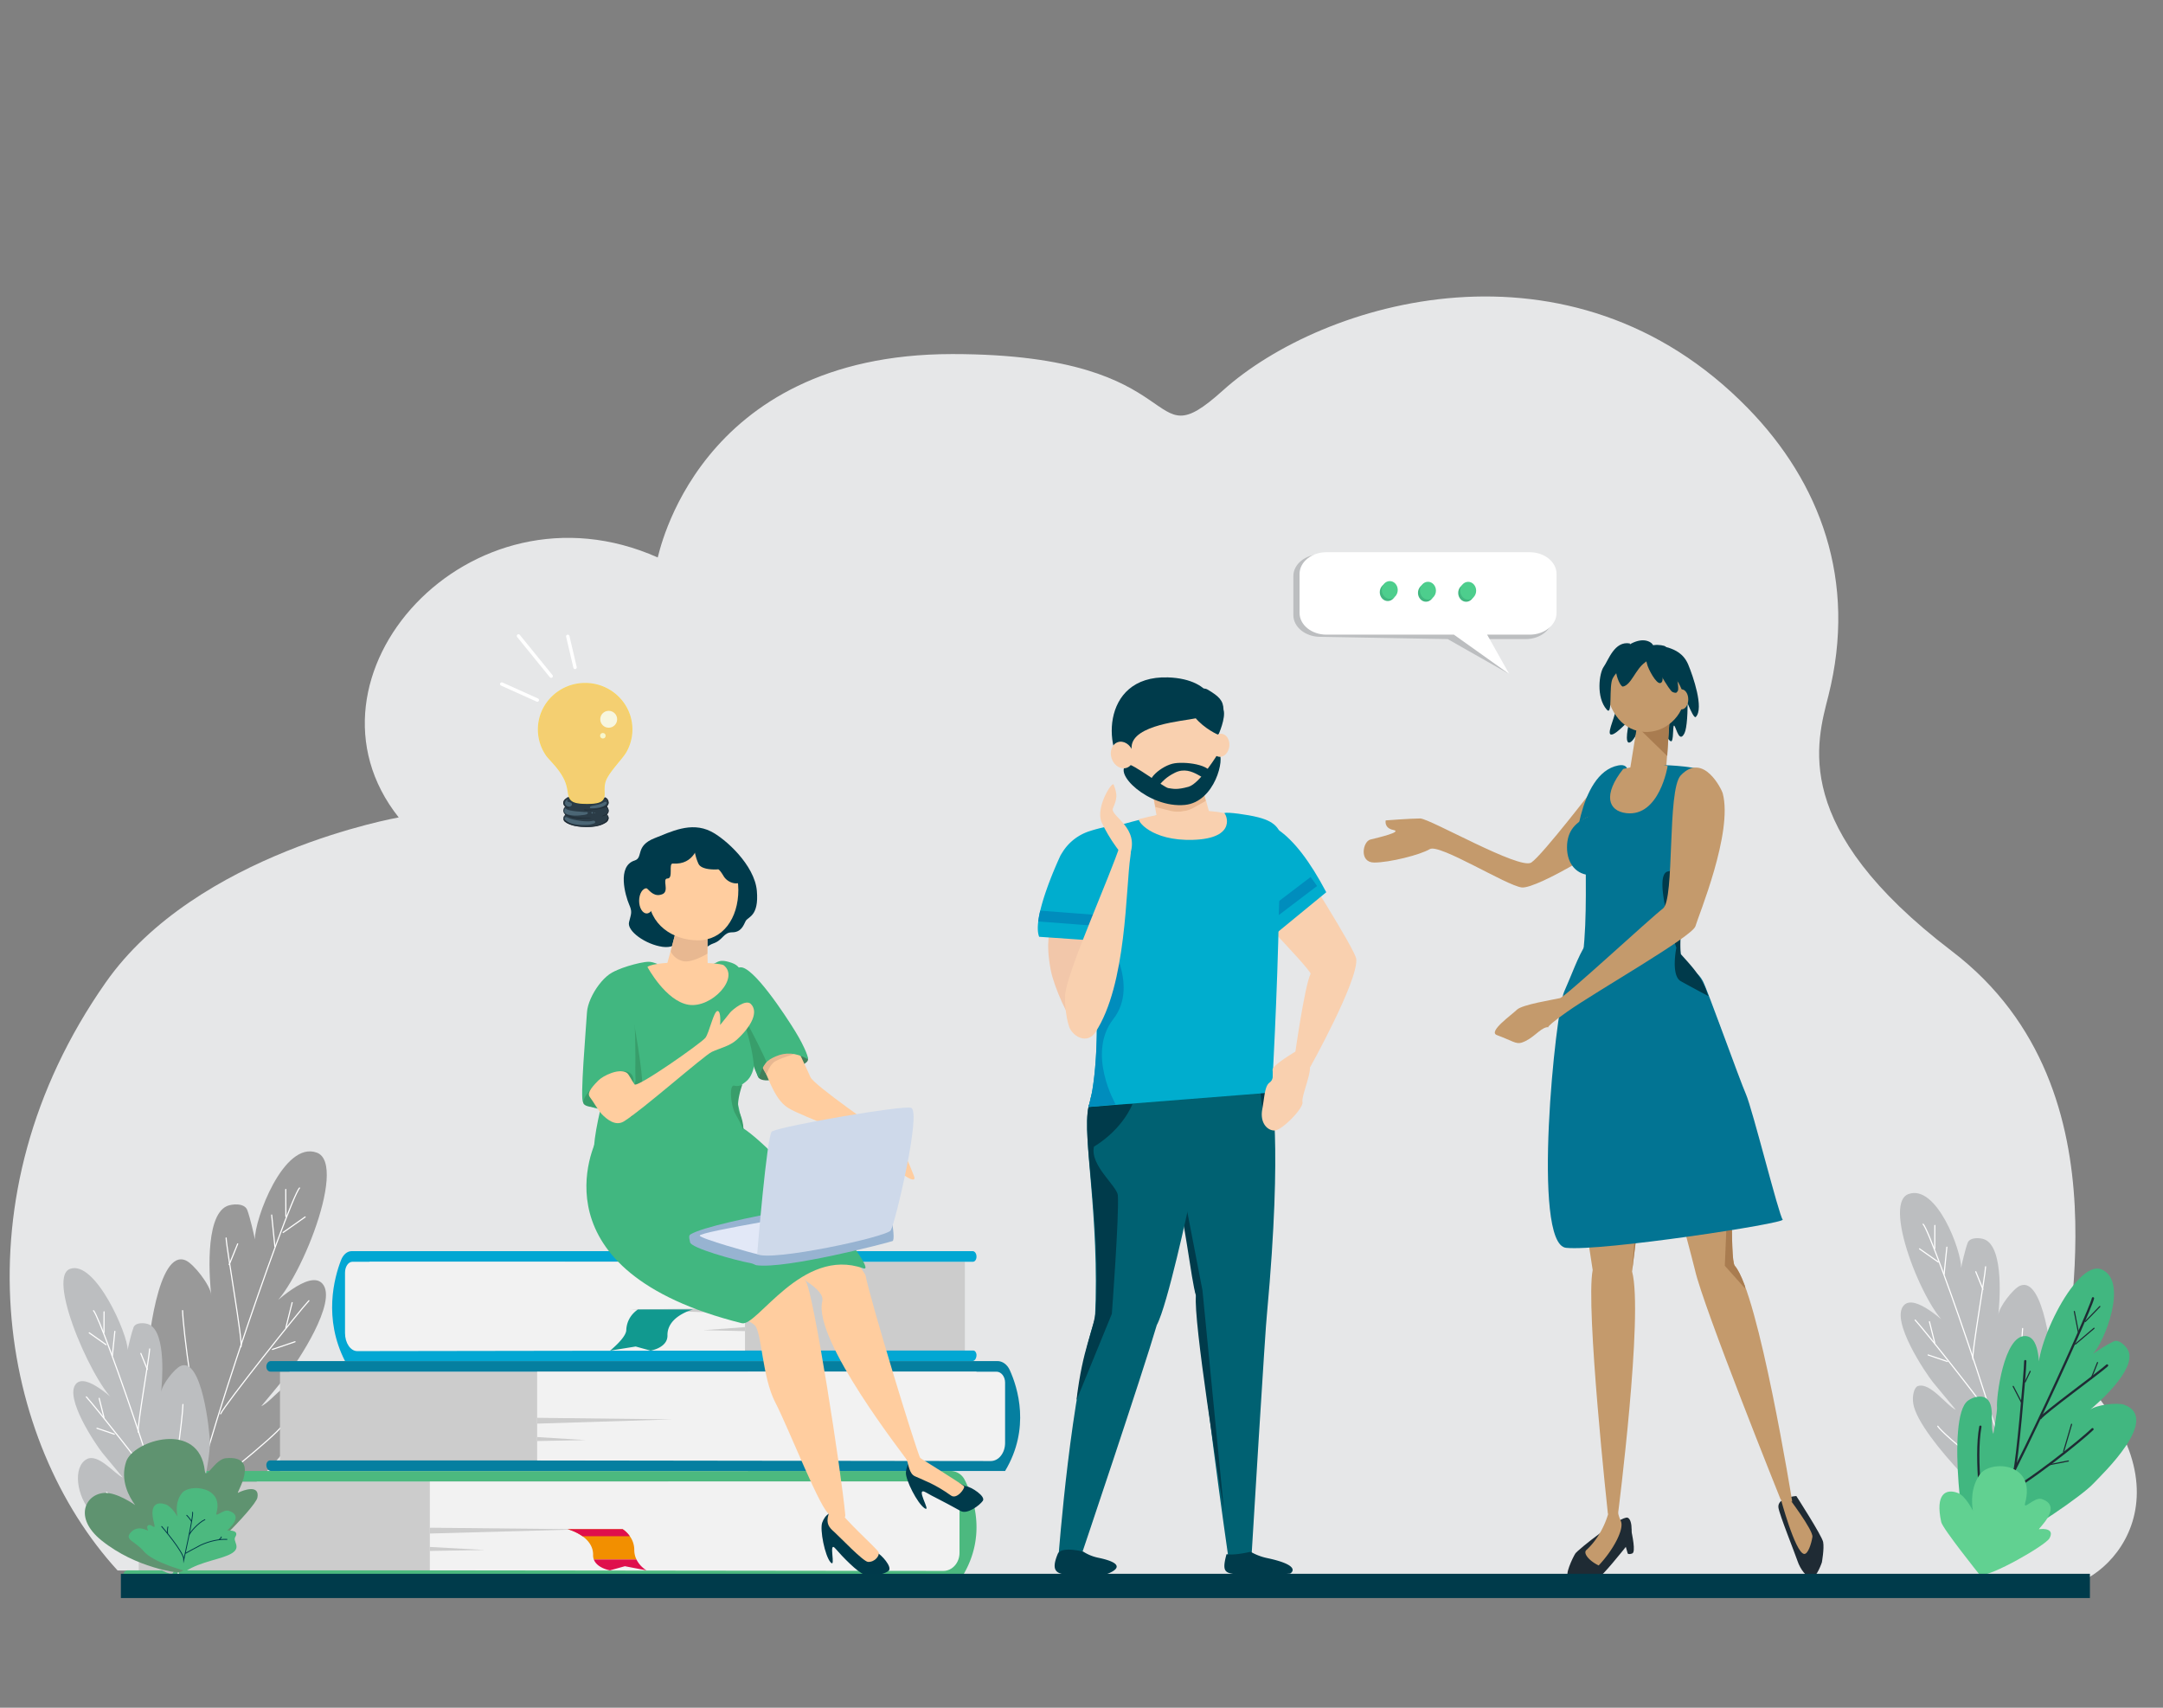 <?xml version="1.0" encoding="UTF-8"?> <svg xmlns="http://www.w3.org/2000/svg" id="Layer_6" data-name="Layer 6" viewBox="0 0 1900 1500"><rect x="0" y="0" width="1900" height="1500" fill="#808080" stroke="none"/><defs><style>.cls-1{fill:#e6e7e8;}.cls-2{fill:#999;}.cls-23,.cls-24,.cls-25,.cls-3,.cls-30,.cls-48{fill:none;stroke-linecap:round;}.cls-3,.cls-48{stroke:#fff;}.cls-18,.cls-23,.cls-24,.cls-25,.cls-3,.cls-48{stroke-miterlimit:10;}.cls-4{fill:#ccc;}.cls-5{fill:#4cb97f;}.cls-6{fill:#f2f2f2;}.cls-7{fill:#02a7d3;}.cls-8{fill:#057fa0;}.cls-9{fill:#f28f00;}.cls-10{fill:#df0f4c;}.cls-11{fill:#11998f;}.cls-12{fill:#bcbec0;}.cls-13{fill:#fff;}.cls-14{fill:#41b780;}.cls-15{fill:#4dce8d;}.cls-16{fill:#2b3c47;}.cls-17{fill:#4b6675;}.cls-18{fill:#f4cf71;stroke:#f7d363;}.cls-19{fill:#f7f6df;}.cls-20{fill:#f7f7cd;}.cls-21{fill:#1f2b34;}.cls-22{fill:#5f9370;}.cls-23{stroke:#003a4b;stroke-width:0.75px;}.cls-24,.cls-25{stroke:#1f2b34;}.cls-24{stroke-width:2px;}.cls-26{fill:#61d191;}.cls-27{fill:#f2c7aa;}.cls-28{fill:#f9d0af;}.cls-29{fill:#00adce;}.cls-30{stroke:#a9cee8;stroke-linejoin:round;stroke-width:1.47px;}.cls-31{fill:#003b4b;}.cls-32{fill:#006172;}.cls-33{fill:#008dbd;}.cls-34{fill:#eab992;}.cls-35{fill:#c49a6c;}.cls-36{fill:#a97c50;}.cls-37{fill:#027493;}.cls-38{fill:#ffa04c;}.cls-39{fill:#ff5e70;}.cls-40{fill:#003a4b;}.cls-41{fill:#417f5a;}.cls-42{fill:#ffcd9f;}.cls-43{fill:#e8b891;}.cls-44{fill:#389e6b;}.cls-45{fill:#97b3d1;}.cls-46{fill:#e2e8f7;}.cls-47{fill:#ced9ea;}.cls-48{stroke-width:3px;}</style></defs><path class="cls-1" d="M1817.92,1199.62c-13.32-12.83,59.88-239.83-103.46-364.24-142.53-108.55-118.64-183.54-108.36-224.31,25.53-101.28-7.44-187.56-70.59-252.37C1379.89,199,1161.93,264,1074.15,343c-71.24,64.12-22.36-32-237.68-32-225.86,0-258.06,179-258.72,178.65C412.37,416,252.6,595,350.24,718c0,0-177.53,31-257.41,145-133,189.83-92.69,403.79,10.48,516.46l1704.12,14.13C1848.68,1395.81,1935.16,1312.63,1817.92,1199.62Z"></path><path class="cls-2" d="M172.08,1345.12s-13.45-23.65-18.21-34.94c-10.36-24.53-24.76-96.11-24.46-115,.2-13.06,9.11-98.91,33.77-88.07,7,3.07,21.68,21.76,22.35,30.36-1.19-10.55-6.43-69,13.76-78.08,4.47-2,15.48-2.87,17.88,3.4s6,21.87,6.74,25.91c-.38-17.8,25.33-86.82,54.33-76.29s-21,128.81-42.89,136.68c4.34-2.53,36.4-34.69,47.92-21.52,13.7,15.65-22.49,69.45-30.32,79.23-2,2.55-23.47,28.36-23.47,28.36,9.49-4.1,26.27-28.67,39.12-24.45,3.88,1.27,3.3,10.25,4.68,18.58C278.3,1259.65,177.22,1350.27,172.08,1345.12Z"></path><path class="cls-3" d="M263.12,1043.49c-9.13,8.59-105.19,285.44-96.91,307.24"></path><path class="cls-3" d="M271.35,1142.49c-8.31,8.73-74.59,92.23-77.53,99.35"></path><path class="cls-3" d="M248,1252.12c-5.83,9.17-70,60.8-74.37,61.73"></path><path class="cls-3" d="M198.63,1087.41c.22,8.53,14.75,90.81,13.07,95.61"></path><path class="cls-3" d="M180.68,1273.49c-9.84-26.31-19.89-106.34-20.29-122.31"></path><line class="cls-3" x1="251.02" y1="1044.77" x2="251.12" y2="1068.55"></line><line class="cls-3" x1="238.63" y1="1067.22" x2="241.46" y2="1094.87"></line><line class="cls-3" x1="268.03" y1="1068.94" x2="248.69" y2="1082.55"></line><line class="cls-3" x1="208.77" y1="1092.57" x2="201.35" y2="1110.8"></line><line class="cls-3" x1="259.14" y1="1178.54" x2="239.3" y2="1185.27"></line><line class="cls-3" x1="256.63" y1="1144.17" x2="251.12" y2="1166.12"></line><rect class="cls-4" x="121.9" y="1301.37" width="465.21" height="87.26" transform="translate(709 2690) rotate(-180)"></rect><path class="cls-5" d="M112,1379.33H812.27l2.09-78H112.41a4.31,4.31,0,0,1-4.08-4.53,4.67,4.67,0,0,1,4.41-4.76H835.15a14,14,0,0,1,12.3,7.93c7.89,15.42,20.71,51.22-4.66,88.62H113.06a5,5,0,0,1-4.73-5.2A3.93,3.93,0,0,1,112,1379.33Z"></path><path class="cls-6" d="M377.58,1379.33l451,.52c7.87,0,14.26-7.11,14.26-15.89v-53c0-5.3-3.86-9.6-8.61-9.6H377.58Z"></path><polygon class="cls-4" points="512.24 1343.28 377.58 1341.88 377.58 1346.99 512.24 1343.28"></polygon><polygon class="cls-4" points="426.08 1361.46 377.58 1358.77 377.58 1362.28 426.08 1361.46"></polygon><rect class="cls-4" x="496.18" y="1108.3" width="351.35" height="87.26"></rect><path class="cls-7" d="M855,1186.26H326.12l-1.58-78H854.69c1.69,0,3.13-2,3.08-4.53,0-2.65-1.52-4.77-3.33-4.77H308.84c-3.83,0-7.38,3-9.29,7.94-6,15.42-15.64,51.21,3.52,88.62H854.2c1.95,0,3.54-2.33,3.57-5.21C857.79,1188.1,856.5,1186.26,855,1186.26Z"></path><path class="cls-6" d="M654.42,1186.26l-340.58.51c-5.94,0-10.77-7.11-10.77-15.89v-53c0-5.3,2.91-9.6,6.5-9.6H654.42Z"></path><polygon class="cls-4" points="552.72 1150.2 654.42 1148.81 654.42 1153.92 552.72 1150.2"></polygon><polygon class="cls-4" points="617.79 1168.38 654.42 1165.69 654.42 1169.21 617.79 1168.38"></polygon><rect class="cls-4" x="245.93" y="1204.84" width="411.04" height="87.26" transform="translate(902.91 2496.94) rotate(-180)"></rect><path class="cls-8" d="M237.22,1282.8h618.7l1.85-78H237.55c-2,0-3.66-2-3.6-4.53s1.78-4.76,3.89-4.76H876.13c4.49,0,8.64,3,10.87,7.93,7,15.42,18.3,51.22-4.12,88.62H238.13c-2.29,0-4.15-2.32-4.18-5.2C233.93,1284.65,235.43,1282.8,237.22,1282.8Z"></path><path class="cls-6" d="M471.84,1282.8l398.44.52c7,0,12.6-7.11,12.6-15.89v-53c0-5.3-3.4-9.6-7.6-9.6H471.84Z"></path><polygon class="cls-4" points="590.82 1246.74 471.85 1245.35 471.85 1250.46 590.82 1246.74"></polygon><polygon class="cls-4" points="514.7 1264.93 471.85 1262.24 471.85 1265.75 514.7 1264.93"></polygon><path class="cls-9" d="M498.56,1343.17a44.11,44.11,0,0,1,13.08,6.18c5,3.59,9.52,9,9.35,16.56a10.4,10.4,0,0,0,.63,3.88H559.1a19,19,0,0,1-1.94-8.39,20.55,20.55,0,0,0-3.92-12.05,24.05,24.05,0,0,0-6.29-6.18Z"></path><path class="cls-10" d="M521.62,1369.79c2.83,7.66,14.18,9.55,14.18,9.55l13.1-3.64,19,3.64a23.83,23.83,0,0,1-8.84-9.55Z"></path><path class="cls-10" d="M498.56,1343.17a44.11,44.11,0,0,1,13.08,6.18h41.6a24.05,24.05,0,0,0-6.29-6.18Z"></path><path class="cls-11" d="M550.14,1168.36a22.36,22.36,0,0,1,3.92-12,23.9,23.9,0,0,1,6.29-6.17h48.39a43.82,43.82,0,0,0-13.07,6.17c-5,3.6-9.52,9-9.36,16.56a10.42,10.42,0,0,1-.63,3.89c-2.83,7.66-14.18,9.55-14.18,9.55l-13.1-3.65-22.54,3.65S549.85,1175.23,550.14,1168.36Z"></path><path class="cls-12" d="M151.76,1381.9s10.28-18.08,13.93-26.71c7.92-18.76,18.93-73.49,18.7-88-.15-10-7-75.62-25.82-67.34-5.35,2.35-16.58,16.64-17.09,23.22.91-8.07,4.92-52.73-10.52-59.7-3.42-1.54-11.84-2.2-13.67,2.59s-4.61,16.73-5.15,19.82c.29-13.61-28.46-79.3-50.63-71.24S86.63,1226,103.39,1232c-3.33-1.93-27.83-26.52-36.65-16.45-10.47,12,17.2,53.1,23.19,60.58,1.56,1.95,17.95,21.68,17.95,21.68-7.26-3.13-21.69-21.68-31.79-16.08-12.29,6.83-9,32.54,4.49,47.12C111,1361.76,147.83,1385.83,151.76,1381.9Z"></path><path class="cls-3" d="M82.15,1151.26c7,6.57,80.43,218.26,74.11,234.93"></path><path class="cls-3" d="M75.86,1227c6.35,6.68,57,70.52,59.28,76"></path><path class="cls-3" d="M93.69,1310.79c4.46,7,53.5,46.48,56.87,47.2"></path><path class="cls-3" d="M131.46,1184.85c-.16,6.52-11.27,69.43-10,73.1"></path><path class="cls-3" d="M145.19,1327.13c7.52-20.12,15.21-81.31,15.51-93.52"></path><line class="cls-3" x1="91.41" y1="1152.25" x2="91.32" y2="1170.43"></line><line class="cls-3" x1="100.88" y1="1169.41" x2="98.72" y2="1190.55"></line><line class="cls-3" x1="78.4" y1="1170.73" x2="93.19" y2="1181.13"></line><line class="cls-3" x1="123.71" y1="1188.79" x2="129.38" y2="1202.73"></line><line class="cls-3" x1="85.2" y1="1254.53" x2="100.37" y2="1259.68"></line><line class="cls-3" x1="87.11" y1="1228.25" x2="91.33" y2="1245.03"></line><path class="cls-12" d="M1340.23,561.35H1293l32.78,30.73-54.12-30.73-112-2c-13,0-23.57-8.58-23.57-19.06V506c0-10.49,10.6-19.06,23.57-19.06l170.75,2c13,0,23.57,8.58,23.57,19.06l9.82,34.28C1363.8,552.77,1353.19,561.35,1340.23,561.35Z"></path><path class="cls-13" d="M1343.73,557.45H1306.3l19.46,34.63-48.65-34.63h-112c-13,0-23.57-8.57-23.57-19.06V504.11c0-10.48,10.6-19.06,23.57-19.06h178.61c13,0,23.57,8.58,23.57,19.06v34.28C1367.3,548.88,1356.69,557.45,1343.73,557.45Z"></path><ellipse class="cls-14" cx="1219.01" cy="520.16" rx="7.01" ry="7.78"></ellipse><ellipse class="cls-14" cx="1252.57" cy="520.75" rx="7.01" ry="7.78"></ellipse><ellipse class="cls-14" cx="1287.9" cy="520.79" rx="7.01" ry="7.78"></ellipse><ellipse class="cls-15" cx="1220.78" cy="518.19" rx="7.01" ry="7.78"></ellipse><ellipse class="cls-15" cx="1254.34" cy="518.79" rx="7.01" ry="7.78"></ellipse><ellipse class="cls-15" cx="1289.67" cy="518.83" rx="7.01" ry="7.78"></ellipse><ellipse class="cls-16" cx="514.65" cy="718.77" rx="19.86" ry="7.65"></ellipse><path class="cls-16" d="M534.51,705.32c0-4.17-8.89-7.56-19.86-7.56s-19.87,3.39-19.87,7.56a4.2,4.2,0,0,0,1.74,3.1,5.09,5.09,0,0,0-1.74,3.58c0,4.83,8.9,8.75,19.87,8.75s19.86-3.92,19.86-8.75a5.09,5.09,0,0,0-1.74-3.58A4.2,4.2,0,0,0,534.51,705.32Z"></path><path class="cls-17" d="M501.88,705.37a1.72,1.72,0,0,0-.42-.23,2.82,2.82,0,0,0-.74-.36,12.55,12.55,0,0,0-1.84-.53l-.12-.06c-.2-.12-.48-.29-.51-.54s.25-.55.43-.74a.33.33,0,0,0-.41-.5,3.38,3.38,0,0,0-1.91,3.52,2.52,2.52,0,0,0,1.16,1.59,3.57,3.57,0,0,0,3.06.85,2.23,2.23,0,0,0,1.7-1.23A1.54,1.54,0,0,0,501.88,705.37Z"></path><path class="cls-17" d="M516.17,713.55a1.21,1.21,0,0,0-.89-.28,17.63,17.63,0,0,0-1.92,0c-1-.12-2-.2-3-.28a75.4,75.4,0,0,1-7.65-.8.43.43,0,0,1-.12-.05c-.87-.14-1.73-.3-2.59-.5-.3-.1-.6-.19-.89-.3A5.43,5.43,0,0,1,497,710.3a.3.3,0,0,0-.55-.13,3.54,3.54,0,0,0-.78,2.61,1.61,1.61,0,0,0,.54,1.05,5.31,5.31,0,0,0,3,1.7,23.6,23.6,0,0,0,5.49.84,36,36,0,0,0,5.59-.27l1.28-.15c.38,0,.77-.06,1.15-.11a13.5,13.5,0,0,0,2.1-.44,2.43,2.43,0,0,0,1.42-.92A.75.75,0,0,0,516.17,713.55Z"></path><path class="cls-17" d="M522.42,713.62a.32.32,0,1,0,0,.63A.32.32,0,1,0,522.42,713.62Z"></path><path class="cls-17" d="M522.52,721.32c-.8-.73-1.87-.41-2.87-.15a.75.75,0,0,0-.21,0c-.61.11-1.23.2-1.85.29-1.29,0-2.59,0-3.88-.08a51.48,51.48,0,0,1-5.68-.68c-3.42-.56-6.89-1.18-9.93-2.83a1.11,1.11,0,0,0-.57-.15,1.23,1.23,0,0,0-1.47,1.12,1.2,1.2,0,0,0,.13.69c.91,1.86,3,2.84,5,3.51a31,31,0,0,0,6.78,1.3,42.1,42.1,0,0,0,7.19.2,18,18,0,0,0,7.14-1.52A1.06,1.06,0,0,0,522.52,721.32Z"></path><path class="cls-17" d="M520.88,713.77a.57.57,0,0,0-.17-.28l-.14-.1a.69.69,0,0,0-.34-.09h-.06a.58.58,0,0,0-.26.05.46.46,0,0,0-.22.14.35.35,0,0,0-.14.2.43.43,0,0,0-.06.24,1.11,1.11,0,0,1,0,.17.64.64,0,0,0,.18.28l.14.1a.67.67,0,0,0,.34.09h.06a.58.58,0,0,0,.26-.06.46.46,0,0,0,.22-.13.48.48,0,0,0,.14-.2.54.54,0,0,0,.06-.25Z"></path><path class="cls-17" d="M532.9,705.42s0-.07,0-.1c.1-.92-.9-1.26-1.68-.94-.93.39-1.77,1-2.72,1.38a23.29,23.29,0,0,1-3.07,1c-1.19.3-2.39.54-3.6.78a10.78,10.78,0,0,0-3.32.92.67.67,0,0,0-.29.74.65.65,0,0,0,.64.74,29.92,29.92,0,0,0,6.88-.53,14.14,14.14,0,0,0,5.58-2.06,3.83,3.83,0,0,0,1.54-1.82Z"></path><path class="cls-18" d="M473,640.71a39.71,39.71,0,0,0,7,22.55c2.71,4,11.34,11.3,16,21.17,6.78,14.23-2.12,21.52,21,21.19,21.39-.3,9.49-9.67,15.59-21.87,3.7-7.4,13.94-17.91,16.8-22.73A39.69,39.69,0,0,0,555,640.71c0-22.27-18.36-40.33-41-40.33S473,618.44,473,640.71Z"></path><circle class="cls-19" cx="534.69" cy="631.78" r="7.42"></circle><circle class="cls-20" cx="529.57" cy="646.24" r="2.41"></circle><path class="cls-21" d="M533.18,715.34a4.11,4.11,0,0,0,1.17-1.47c.91-2-.1-4.08-1.24-5.71l0,0a.19.19,0,0,0,0-.1,3.94,3.94,0,0,0,1.46-4,4.49,4.49,0,0,0-3.38-3.81s-.53,1.49-.23,1.54a2.83,2.83,0,0,1,2.71,2.24c.42,1.57.7,1.92-.8,3.37-.1.1-1,.62-1.13.76a.16.16,0,0,1-.07.07A35.84,35.84,0,0,1,513.49,711c-.43,0-.43.63,0,.68a54.63,54.63,0,0,0,19.23-2.8c1,1.44,1.84,3,1,4.73-.66,1.37-2.2,2-3.57,2.47-.42.13-1.86,1.21-1.44,1.08a28.4,28.4,0,0,0,3.87-1.4,2.84,2.84,0,0,1,1.06,3,5.91,5.91,0,0,1-2.65,3.31,20.85,20.85,0,0,1-8.19,3.18,41.79,41.79,0,0,1-9,.47,54.18,54.18,0,0,1-8.8-.93c-3.2-.66-7.48-3.34-10-5.44-.33-.27.33,1.73.67,2,4.88,4,11.5,4.73,17.59,5s13.19-.14,18.62-3.61a5.22,5.22,0,0,0,2.76-3.88A4.26,4.26,0,0,0,533.18,715.34Z"></path><path class="cls-21" d="M516.78,718.34c-5.37.23-10.92,0-16-1.59a33,33,0,0,1-4.2-1.66c-.4-.19-.26.67.14.86a32.08,32.08,0,0,0,15.39,3c1.54-.06,5.94-.11,7.47-.37A13.61,13.61,0,0,0,516.78,718.34Z"></path><path class="cls-21" d="M497,702.31a9,9,0,0,1,2.34-1.46c.28-.14.18-.39,0-.7s-2,.9-3.09,1.9a4,4,0,0,0-1.43,3.21c.12,2.63,2.42,4.35,4.84,4.8.43.08.62-.58.19-.66-2.16-.4-4.32-1.87-4.35-4.27A3.5,3.5,0,0,1,497,702.31Z"></path><path class="cls-22" d="M156.65,1381.31c14.25-3,67.78-57.31,69.44-65.77,2.28-11.63-11.63-7.11-17-4.31-2.27,1.19,20.69-33.14-10.58-30.42-9.8.85-17.66,19.56-18.58,11.17-4.91-44.78-62.78-26.83-69.08-8.25-5.61,16.52,2.59,31.13,7.87,38.27,0,0-15.74-11.27-26.86-10.68-16.82.88-27.44,21.76-2.76,41.67C120,1377.89,156.65,1381.31,156.65,1381.31Z"></path><path class="cls-5" d="M163.24,1380c13.47-8.75,32.13-10.35,40.67-15.82,8.2-5.26.33-10.3,2.79-14.24,3.37-5.41-3.94-5.86-7-5.5-1.28.15,16.15-12.65,1.21-17.41-4.68-1.5-12,6.39-10.79,2,6.7-23.53-23.53-25.84-30.15-17.71-5.88,7.23-5,16.2-4,20.83,0,0-5-8.76-10.24-10.65-7.91-2.85-14.9-.07-10.39,16.45,1,3.8.4,3.9-2.28,2.07-1.43-1-5.45-1-3,4.35.47,1-8.94-6.12-15.61,2.14-5,6.13,4,6.92,12,16.26C134.86,1372.58,163.24,1380,163.24,1380Z"></path><path class="cls-23" d="M169.17,1328.26c.9,3.33-7.69,41.6-7.69,41.6,0-6.52-19.45-29.06-19.45-29.06m37.92-6c-5.69,2.59-14,11.93-14,14.22m-18.48-7.84c-.3,1.07-.71,4.6,0,6.35m20.81-10.9c-.08-.79-3-4.53-4.24-5.65m35.29,21.15c-6.59-.32-15.18,1.4-23.09,5.06-2.32,1.07-13.19,7.14-13.19,7.14m29.45-12.06s1.94-1.35,1.91-2.32"></path><path class="cls-12" d="M1766.74,1331.83s11.44-20.11,15.5-29.71c8.81-20.87,21-81.75,20.8-97.83-.18-11.1-7.75-84.12-28.73-74.9-5.94,2.61-18.44,18.51-19,25.82,1-9,5.47-58.65-11.71-66.41-3.8-1.71-13.16-2.44-15.2,2.89s-5.13,18.61-5.74,22c.33-15.14-21.55-73.84-46.21-64.89s17.84,109.56,36.48,116.25c-3.69-2.14-31-29.5-40.76-18.3-11.65,13.31,19.13,59.07,25.79,67.39,1.74,2.17,20,24.12,20,24.12-8.06-3.49-22.34-24.39-33.27-20.8-3.3,1.09-5.25,8.74-4,15.81C1686,1263,1762.37,1336.21,1766.74,1331.83Z"></path><path class="cls-3" d="M1689.31,1075.28c7.77,7.31,89.47,242.78,82.43,261.32"></path><path class="cls-3" d="M1682.31,1159.49c7.07,7.43,63.44,78.44,65.94,84.5"></path><path class="cls-3" d="M1702.14,1252.73c5,7.8,59.51,51.71,63.26,52.5"></path><path class="cls-3" d="M1744.16,1112.65c-.18,7.24-12.54,77.23-11.11,81.31"></path><path class="cls-3" d="M1759.43,1270.91c8.37-22.38,16.92-90.45,17.26-104"></path><line class="cls-3" x1="1699.6" y1="1076.38" x2="1699.51" y2="1096.6"></line><line class="cls-3" x1="1710.14" y1="1095.47" x2="1707.74" y2="1118.98"></line><line class="cls-3" x1="1686.14" y1="1096.94" x2="1702.59" y2="1108.51"></line><line class="cls-3" x1="1735.54" y1="1117.03" x2="1741.85" y2="1132.53"></line><line class="cls-3" x1="1693.7" y1="1190.15" x2="1710.57" y2="1195.88"></line><line class="cls-3" x1="1694.83" y1="1160.92" x2="1699.52" y2="1179.59"></line><path class="cls-14" d="M1731.39,1364s21.1-5.83,30.16-9.55c19.69-8.08,67.37-40.59,77.44-51.49,7-7.54,59.61-57,26.92-69.09-6-2.19-25.17.12-30.24,4.63,6.45-5.32,41.35-35.53,33.84-52.11-1.66-3.66-8-10.37-12.86-8.17s-15.57,9-18.2,10.91c9.88-9.89,31.44-63.6,7.86-74s-63.7,77-54.45,93.83c-1.31-3.89,1.64-34.75-12.73-35.43-19-.88-25.8,54.45-24.92,63.11.27,2.62-3.21,22.85-3.21,22.85-3.62-7.68,2.62-27.1-7.59-32-3.08-1.47-9.43-1.12-14.8,2.83C1709.05,1244.81,1725.42,1364.06,1731.39,1364Z"></path><path class="cls-24" d="M1838.48,1140.38c-1.71,9.95-93.66,212.5-109.64,220.2"></path><path class="cls-24" d="M1779,1195.55c0,9.31-7.38,90.59-9.56,96.13"></path><path class="cls-24" d="M1739.58,1253.14c-5.2,27.61,2.06,82.83,4,85.7"></path><path class="cls-24" d="M1850.88,1199.37c-4.68,4.63-56.81,42.68-58.44,46.25"></path><path class="cls-24" d="M1759,1313c20-8.31,70.29-49,79.06-57.65"></path><line class="cls-25" x1="1844.53" y1="1147.58" x2="1831.75" y2="1160.76"></line><line class="cls-25" x1="1839.41" y1="1166.71" x2="1823.05" y2="1180.6"></line><line class="cls-25" x1="1822.12" y1="1151.94" x2="1825.61" y2="1169.86"></line><line class="cls-25" x1="1842.48" y1="1196.82" x2="1836.85" y2="1210.93"></line><line class="cls-25" x1="1768.41" y1="1217.74" x2="1775.86" y2="1232.1"></line><line class="cls-25" x1="1783.32" y1="1204.55" x2="1778.92" y2="1213.79"></line><line class="cls-25" x1="1819.69" y1="1251.04" x2="1812.69" y2="1274.99"></line><line class="cls-25" x1="1816.86" y1="1283.29" x2="1800.01" y2="1286.56"></line><path class="cls-26" d="M1739.15,1383.48c9.54,1.54,57.67-26.12,61.1-32.26,4.71-8.43-5-8.7-9.13-8-1.72.31,22.08-20.15,2.27-26.56-6.21-2-16.36,10.41-14.51,3.62,9.82-36.19-30.56-38-39.71-25.25-8.14,11.33-7.33,24.94-6.15,31.94,0,0-6.36-13.07-13.31-15.64-10.49-3.9-19.94.73-14.51,25.62C1706.45,1342.68,1739.15,1383.48,1739.15,1383.48Z"></path><path class="cls-27" d="M973.16,821.24c2.7,3.37,6.5,63.52-1.16,65.76-24,7-16,23-26,15-7-5.57-20.14-35-23-49.88-5-26.12-.17-35.17-.17-36.77S971,818.56,973.16,821.24Z"></path><path class="cls-28" d="M1151.29,855.27c-1.27-5.45-73.84-80.07-73.84-80.07l61.54-22s51.7,81.08,52.38,89.24c1.61,19.43-40.54,95-40.54,95L1137,930S1145.84,865.93,1151.29,855.27Z"></path><path class="cls-29" d="M1165,783.7c-28.4-53.75-56-74-88-58.27-17.83,8.79-30.68,40.4-16.34,55l57.38,41.81Z"></path><path class="cls-30" d="M968,791.05s19.69-24.82,24.63-35.39"></path><path class="cls-31" d="M1069.77,643.23s-.3-21.19-5.56-23.5S1054,635.42,1069.77,643.23Z"></path><path class="cls-32" d="M1099.42,1365.7l-20.41,2.36s-27.21-188.58-24.48-211.84c-9.54-30.07-29.45-229.77-29.45-229.77l91.19,29.12s10.81,44.45-3.35,198.4C1111.82,1160.54,1099.42,1365.7,1099.42,1365.7Z"></path><path class="cls-31" d="M1075.18,1327l-18.91-193.54-17.8-92.17-8.93-13.39c11.55,43,16.57,96,21,110.07C1048.1,1159.15,1070.59,1300.81,1075.18,1327Z"></path><path class="cls-32" d="M949.24,1367.9l-19.38-1.46s11-147.21,32-208c4.21-91.65-11.4-158.91-5.67-186.14,10.09-48,30.93-52.79,30.93-52.79l96.39,99.56-39.15,39.37s-18.8,88.12-28.23,105.45C1003.77,1206.17,949.24,1367.9,949.24,1367.9Z"></path><polygon class="cls-32" points="1112.5 934.42 1117.45 973.53 1110.65 1033.59 1031.43 1017.39 962.42 1038.34 956.16 972.35 968.92 938.8 1112.5 934.42"></polygon><path class="cls-31" d="M945.57,1230l31.09-76s6.5-86.67,5.28-104c-.58-8.3-24.7-26.31-21-42.81,26.07-16,33.87-37.55,33.87-37.55l-38.25.67c-.15.67-.3,1.34-.44,2-5.73,27.23,10.8,98.13,6.48,178.68C960.09,1171.58,951.17,1182.92,945.57,1230Z"></path><path class="cls-33" d="M1151.24,770.37l-41.47,31.53a91.46,91.46,0,0,0,5.81,7.75l41.33-31.42Q1154.06,774.14,1151.24,770.37Z"></path><path class="cls-29" d="M1117.22,959.64s5-88.75,6.19-159.34c.35-20.3,1.8-40,2.69-54.61,1-16.42-4.85-23.66-20.81-27.79-9.1-2.36-27.45-4.84-29.6-3.75-5.44,2.74-22.7-6.36-57.18,1.63-29.25,6.77-74.58,19.09-76.64,26.29s15.72,50.43,19.28,97.23c7.55,99.16-5,133.05-5,133.05Z"></path><path class="cls-33" d="M978,895c23.8-30.48-7-75-7-75l-10.49,12.56q.36,3.38.62,6.78c6.93,91-3.06,127-4.75,132.34l0,.59L980,970S954.2,925.48,978,895Z"></path><polygon class="cls-28" points="1052.96 679.91 1062.82 715.78 1017.16 723.02 1008.33 674.63 1052.96 679.91"></polygon><path class="cls-34" d="M1053,679.91l6.11,23.6-10.25,5.78a28.33,28.33,0,0,1-10.59,3.44l-.76.08a27.92,27.92,0,0,1-9.69-.71l-12.91-3.22-6.54-34.25Z"></path><path class="cls-28" d="M984.32,662.78c.82,23.12,29.64,36.79,50.56,35.86s37.21-20.41,36.39-43.53-18.44-41.11-39.36-40.18S983.5,639.66,984.32,662.78Z"></path><path class="cls-31" d="M992.47,678.89S974.67,654.1,985,656s8.49,10.49,9-.11c1-19.49,45.9-22.6,56-24.89,24.81-5.65,16.94-34.66-24-36C965,593,969,664.94,992.47,678.89Z"></path><path class="cls-31" d="M1063.14,683.22c-3.26,6.67-15.26-12.32-31-4.53s-13.12,15.93-20.12,11.51,8.48-18.09,19.83-19.77S1068.46,672.36,1063.14,683.22Z"></path><path class="cls-31" d="M990.56,671.39c3.32-1.48,32,20.28,35.58,20.83,4.53.68,7.69,1.67,17.85-1.14S1070.48,661,1070.48,661c5.86,4.46-3.12,43.33-29.59,46C1008.9,710.15,976,677.94,990.56,671.39Z"></path><ellipse class="cls-28" cx="985.76" cy="663.17" rx="9.77" ry="11.92" transform="translate(-164.78 366.89) rotate(-19.49)"></ellipse><path class="cls-31" d="M1070.23,645.48s-12.37-5.28-20.62-15.45,1.77-30,11.44-24.19,13.53,9.41,13.7,17.53C1077.05,630.51,1070.23,645.48,1070.23,645.48Z"></path><ellipse class="cls-28" cx="1071.97" cy="654.61" rx="10.17" ry="7.88" transform="translate(299.57 1645.08) rotate(-83.46)"></ellipse><path class="cls-29" d="M974.15,827.05c8.34-14.6,34.51-75.81,43.85-87,14.79-17.82-27.83-20.87-60.9-10a43.64,43.64,0,0,0-23.49,18l-1.94,3.1s-25.83,54.35-18.86,71.69Z"></path><path class="cls-28" d="M1075.3,714.2c1.56.18,12.32,22.26-27.4,23.49-37.05,1.14-49.6-17.43-47.17-18.25C1048.25,707.1,1073.73,714,1075.3,714.2Z"></path><path class="cls-33" d="M912,809.37l68.44,5.22c1.36-2.84,2.84-6,4.39-9.29l-71.07-5.43A90.21,90.21,0,0,0,912,809.37Z"></path><path class="cls-31" d="M1107.31,960.52s1.89,31.09,12.26,32.48c.3.23-2.33-33.18-2.33-33.18Z"></path><path class="cls-31" d="M1098.53,1363s-13.72,3.4-21.14,2.11c-4.74,17.58-.67,16.67,14.22,18.28,12.37,1.35,41.64-1.2,41.64-1.2s12.21-6.87-20.7-13.75A49.81,49.81,0,0,1,1098.53,1363Z"></path><path class="cls-31" d="M951.58,1362.92s-19.5-5.15-22.48,2.06c-6.66,16.14-.55,18.26,14.15,18.41,12.46.12,27.16-.16,27.16-.16s27.09-8.16-5.82-15A38.69,38.69,0,0,1,951.58,1362.92Z"></path><path class="cls-28" d="M1150,935.34c3.42,4.26-7,27.31-5.89,32.67s-18.14,25-24.56,25-12.92-6.79-10.78-18.57,2.14-20.35,6.43-23.56,2.67-8,2.67-11.25c0-4.54,23-17.67,23-17.67A149.24,149.24,0,0,0,1150,935.34Z"></path><path class="cls-21" d="M1562.18,1324.13c.75,6,14.58,40.39,16.82,47.12s7.86,14.58,12.34,14.58,9-13.46,9-13.46,2.24-12.34,1.12-17.95-23.56-40.39-23.56-40.39S1561.06,1315.16,1562.18,1324.13Z"></path><path class="cls-21" d="M1429.8,1333.11c4.66,1.86,4.49,17.94,0,23.55s-22.43,28-25.8,29.17-21.31-1.12-25.8-1.12,3.37-16.83,5.61-20.19S1424.19,1330.86,1429.8,1333.11Z"></path><path class="cls-35" d="M1406.84,683.56c-4.42,5.49-51.64,67.33-61.73,74.06s-89.19-38.71-97.6-38.71-30.29,1.69-30.29,1.69-1.68,6.73,6.73,8.41-13.46,6.73-20.19,8.41-10.1,20.2,3.36,20.2,40.39-6.73,48.8-11.78,67.31,32,80.77,33.65,85.82-42.07,94.24-53.85S1423.15,663.35,1406.84,683.56Z"></path><path class="cls-31" d="M1476.57,580.08c6.72,6.32,7.45,55.24,3.1,63.92s-6.82-3.1-8.68-6.2-.63,9.93-2.49,13-11.79-15.51-11.79-19.24-6.21,18.62-9.31,20.48-5-18-4.34-20.48-5.59,18-11.17,20.48-1.25-16.13-.62-18.62-10.56,11.18-15.52,11.8,1.86-13,3.72-21.73-5.58-18.61-.62-32.89S1466,570.15,1476.57,580.08Z"></path><polygon class="cls-35" points="1467.3 621.9 1463.16 680.65 1431.39 678.55 1442.01 612.9 1467.3 621.9"></polygon><polygon class="cls-36" points="1464.52 664.06 1436.97 637.23 1467.11 622.2 1464.52 664.06"></polygon><path class="cls-37" d="M1407.6,751.8l2.29-28.84s35.78-55.35,11.57-50.62c-36,7-38.72,82.44-38.72,82.44Z"></path><path class="cls-32" d="M1408,827.56s-35.59,39.55-33.48,86.39c1.1,24.5,139.5,2.51,139.5,2.51.38-13.31-17.86-51.34-41.85-83.27C1442.11,832.68,1408,827.56,1408,827.56Z"></path><path class="cls-35" d="M1496,872c4.06,4.87,25.29,46.72,25.78,96.69.56,57.43-2.47,137.88,2.08,143.12,21,24.26,50.45,207.2,50.45,207.2l-10.25-2.1s-68.14-169.55-75.21-201.52c-2.19-9.89-60.44-227.06-60.44-227.06S1489.34,864,1496,872Z"></path><path class="cls-37" d="M1499.47,873.88c-4.46-15-14.51-25-23.44-35.06-3.9-38.81,8.93-89.37,15.63-100.17,7-11.37,18.29-56.15,6.14-61.35s-40.14-5.33-40.14-5.33l-31.84,3.45-19,8.14c-4.14.37-7.31,10.73-8.92,15-12.28,32.56,5.58,141.5-19,177.81C1411.31,870.13,1512.86,896.42,1499.47,873.88Z"></path><path class="cls-35" d="M1376.71,890.16c-5.58,28.8-3,62.86,22.32,225.39-6.41,32.15,13.36,214.12,13.36,214.12l8.92-.09s22.48-175.71,12.32-212.78c26.78-205.35,17-243.31,17-243.31S1378.64,880.21,1376.71,890.16Z"></path><path class="cls-35" d="M1421.18,1328.14a33.79,33.79,0,0,0,2.6,7.95c3.1,6.8-6.4,25.14-19.49,38.94-8.16-3.9-14-10.66-10.78-13.56,15.13-13.83,19.54-33.25,19.54-33.25Z"></path><path class="cls-35" d="M1564,1315.61s12.69,47.71,20.61,49.28c3.49.69,6.5-9,7.43-14.89s-21.87-35.8-21.87-35.8Z"></path><ellipse class="cls-38" cx="1400.16" cy="736.8" rx="17.86" ry="20.03"></ellipse><path class="cls-35" d="M1464.87,672.92s-7.14,44.7-36.27,41.32c-16.18-1.88-20.64-16.28-2.78-38.82C1458.2,668.13,1464.87,672.92,1464.87,672.92Z"></path><path class="cls-39" d="M1493.54,860.59c-12.07,1.48-30,2.53-45.76-1-19.71-4.42-46-4-60.57-3.28a91.47,91.47,0,0,1-2.73,8.94c13.3-.74,41.62-1.59,61.77,2.94a120.44,120.44,0,0,0,26,2.59,188.09,188.09,0,0,0,25.52-1.85A59.33,59.33,0,0,0,1493.54,860.59Z"></path><path class="cls-37" d="M1421.35,742.41c0,14.52-10.49,26.29-23.43,26.29s-21.45-9.86-21.45-24.38,7.43-22.69,21.45-28.21C1410,711.37,1421.35,727.89,1421.35,742.41Z"></path><polygon class="cls-36" points="1445.9 955.27 1433.63 1116.8 1451.48 967.8 1445.9 955.27"></polygon><path class="cls-35" d="M1473.2,629.14c-11.39,15.09-32.2,18.3-46.47,7.16s-21.41-37.47-10-52.56,37-13.24,51.27-2.1S1484.59,614,1473.2,629.14Z"></path><path class="cls-36" d="M1521.78,968.73c0-3.09-.15-6.15-.33-9.18l-6.36,152.24,17.86,20-.13-2.09c-3.08-8.33-6.1-14.58-9-17.89C1519.31,1106.61,1522.34,1026.16,1521.78,968.73Z"></path><path class="cls-31" d="M1449.26,577.18c4.44,6.21,16.83,29.31,19.86,30.62,6.21,2.69,5.69-2.17,3.73-13.45s-5.38-25.44-11.17-27.1S1441,565.6,1449.26,577.18Z"></path><path class="cls-31" d="M1444.92,581.94c-8.33,5.95-12,19.65-19.24,21.1-3.1.62-12-20.89-2.07-30.82,7.61-7.61,18.21-12.41,25.65-8.28S1450.71,577.8,1444.92,581.94Z"></path><path class="cls-31" d="M1465.61,568.91c5.55,1.85,13.24,5,17.37,14.89s14.07,38.48,6.62,45.93c-2.63,2.64-11.8-25.12-15.51-30.41-4.35-6.21-14.28-13-15.93-18.83S1458.16,566.43,1465.61,568.91Z"></path><path class="cls-31" d="M1431.72,565.19c-13.65-2.49-18.89,14.86-23,20.48-3.94,5.43-6.93,26.88,2.72,37.7,5.37,6,1.51-20.84,5.24-27.67s8.8-8.79,12.52-12.52S1431.72,565.19,1431.72,565.19Z"></path><path class="cls-37" d="M1495.78,861.68c4.12,7.77,32.1,86.23,37.89,99.47s29,106.74,32.27,110.05-159.71,28.14-190.32,24.83S1366.51,887.5,1374,871c6.26-13.92,12.32-31.42,18.94-41.35s82.67-7.34,82.93,4.3C1476.29,854.9,1488.33,847.61,1495.78,861.68Z"></path><path class="cls-31" d="M1459.81,586.29c-.43,4.32,2.49,12.41-1.24,13.65s-11-12.83-11.79-16.76-3.1-5.79,0-9.72S1460.43,580.08,1459.81,586.29Z"></path><path class="cls-40" d="M1499.86,873.1c-4.46-15-14.51-25-23.43-35.06-3.34-33.16,16.62-99,23.46-117.19l-9.39-2.93-8.49,3.67s-2.24,41.32-16.74,43.83,7.25,67,7.25,67-5,24.41,3.91,29.42c6.52,3.66,18.38,10,24.32,13.13A10.35,10.35,0,0,0,1499.86,873.1Z"></path><path class="cls-35" d="M1476.37,681.08c20-21.09,36.07,12.73,36.84,15.56,9.35,34.49-21.36,107.76-23.9,116.87s-87,57-112.87,75.29c-26.25,18.52-11.64,12.32-17.87,13.53s-11.78,10.1-21.88,13.46c-5,1.66-8.41-1.68-21.78-6.59-8.18-3,13-17.77,17.56-22.31s33-9,37.81-10.16,79.65-70.5,90.49-78.73C1471.26,790,1464.26,693.87,1476.37,681.08Z"></path><ellipse class="cls-35" cx="1477.12" cy="614.29" rx="5.87" ry="8.8"></ellipse><path class="cls-21" d="M1432.61,1342.64c1.12,5.61,4.49,20.75,1.12,21.88s-3.93,0-3.93,0l-3.36-11.78Z"></path><path class="cls-41" d="M666.3,946.5c3.36,4.71,18.56,2.35,28.14-4.49s17.94-8.75,14.58-13.46-21.08-9.46-30.66-2.62S662.94,941.79,666.3,946.5Z"></path><path class="cls-42" d="M688,1026.53c8.77,22.25,70.89,86.24,72.42,94.22,4,20.91,42.86,148.83,48.25,160.91,4.66,10.42-5.18,10.63-9.58,4-4.15-6.24-85-108.71-76.81-142.48,5.56-23-106.57-47.12-90.75-100.37C636.74,1025.3,681.15,1009.12,688,1026.53Z"></path><path class="cls-42" d="M590.12,1031.68c-7.86-5.84-45.73-18.83-54.31-5s-11.23,58.6,14.85,76.71,106.08,53.93,112.39,60.72,6.27,45.28,18.06,67.92,40.41,96.62,47.91,98.41,14,5.55,13.47.11c-3.37-37-28-196.31-34.78-205.29C703.78,1120,590.12,1031.68,590.12,1031.68Z"></path><path class="cls-14" d="M646.57,987.82c25,7.64,129.6,132.57,111.62,126.2-53.85-19.07-93.11,51.61-106.57,48.24-183.44-45.86-130.47-157.09-126.2-163.78S624.74,981.14,646.57,987.82Z"></path><path class="cls-14" d="M642.87,845.77c12.37,4.35,7.72,16.22,11.09,26.32s18.13,63.38,1.87,77.4c-11.08,9.55-12.16.38-1.5,47.49,1.73,7.66-107,39.08-126.11,33.47s8.32-86.75,9.44-96.85-2.24-75.35,0-78.71,24.31-10.1,32.16-10.1,18.33,9.16,38.52,10.28,6.73-7.85,14.58-7.85S629.17,841,642.87,845.77Z"></path><path class="cls-40" d="M624.44,730.27c12.7,6.35,38.41,29.54,40.38,52.19s-7.88,22.65-9.85,26.59-3.94,9.85-11.82,9.85-7.88,6.89-16.74,9.85-17.72,18.71-22.65,4.92-6.89,0-21.66-2S550.59,817.92,552.55,810s3-8.87,0-15.76c-3.12-7.3-10.83-33.48,4.93-38.4,7.95-2.49,0-12.81,17.72-19.7C589,730.81,606.72,721.41,624.44,730.27Z"></path><path class="cls-42" d="M621.49,820.54s-.71,36.19,1.93,41.48-42.33,2.65-42.33,2.65L593,821Z"></path><path class="cls-42" d="M635.64,847.78c-3.19-2.46-58.42-4.75-66.94,1.5,0,0,16.11,30.18,36.27,33.28S650,858.86,635.64,847.78Z"></path><path class="cls-43" d="M621.49,820.54l-.16,17.14s-13.63,8.47-21.51,6.5a16.18,16.18,0,0,1-10.65-8.37l4.12-16.64Z"></path><path class="cls-42" d="M648.57,781.64c0,25.05-13.7,44.32-35.45,44.32s-43.44-13.79-43.44-38.84,17.64-45.36,39.39-45.36S648.57,756.59,648.57,781.64Z"></path><ellipse class="cls-42" cx="568.06" cy="791.25" rx="6.65" ry="11.08"></ellipse><path class="cls-42" d="M660.55,866.87c19.68,7.77,43.94,62.8,51.37,79.26,3.26,7.22,59.26,45.72,70.36,53.65s15.86,21.32,20.62,33.3c3,7.52-10.55-.42-18.5-9.51-11.11-12.69-14.81-6.35-16.39,3.17-1.11,6.64-12.16,12.86-5.82-1.41,0,0-3.52-9.87-3.52-18.33s-52.47-25.31-66.21-33.77-17.73-29.55-30.73-54.36C655.91,907.76,649.08,862.34,660.55,866.87Z"></path><path class="cls-40" d="M652.88,769.63c0,9.34-12.77,7.38-17.2,0s-5.23-6-5.23-6-13.89,1.1-16.84-4.81a39.78,39.78,0,0,1-2.56-7.2,87,87,0,0,1-1.87-9s4.43-17.72,19.2-8.86S652.88,754.86,652.88,769.63Z"></path><path class="cls-40" d="M591,758.5c-4-.29.66,13.13-4.6,13.13s2,11.16-4.59,13.79-10.34-2-13.71-5.25S558.13,757.85,570,748s27.58-16.41,32.17-15.1,13.79,2.62,12.47,5.91S610.25,759.91,591,758.5Z"></path><path class="cls-44" d="M652.18,952.39a8.77,8.77,0,0,1-7.2,1.21c-4.89-1.08-2.88,17.77.75,24.31,1.87,3.37,5.24,9.35,6.36,12.71,1.65,5,1.12-6-2.62-13.46S652.18,952.39,652.18,952.39Z"></path><path class="cls-40" d="M811,1283.7c7.94,4.34,34,21.43,38,21.86s17.23,8.7,14.29,12.77-13.68,12.08-19.39,8.9c-17-9.46-25.26-13.15-29.92-16-11.71-7.14,4.89,17.94-1.74,13.59-6.44-4.23-16.87-24.94-16.49-31.47S800.36,1277.89,811,1283.7Z"></path><path class="cls-40" d="M739.44,1332.31c6.47,6.32,27,29.84,30.72,31.34s14.23,13,10.31,16.16-14.9,5.45-21.09,3.32-19.39-15.77-25.49-22.89c-6.72-7.85.87,18-4.33,12-5.06-5.81-9.49-28.57-7.36-34.76S730.77,1323.83,739.44,1332.31Z"></path><path class="cls-42" d="M805.15,1278.64c2.66,1.77,40.59,25.27,41.71,26.81s-6.25,11.89-11.44,8.2c-14.76-10.46-22.88-12.87-31.8-17-4.94-2.28-5.4-9.86-7.11-14.43S800.39,1275.49,805.15,1278.64Z"></path><path class="cls-42" d="M738.56,1327.3c-.47,4.15,32.28,33.3,33.26,36.15s-3.13,8.69-9.29,8.46c-4.26-.15-25.33-22.45-29.63-26.21s-7.64-7.18-5.16-15.35,4.41-13.72,6.14-16.38S739.09,1322.6,738.56,1327.3Z"></path><path class="cls-44" d="M555.32,890.12c.75,2.62,10.29,56.65,8.6,64-1,4.38-7.45,28-9.35,26.92-1.54-.9-2.41-13.36-3.73-15s3.7-11,3.36-10.47c-1.07,1.57,4.11-3.36,4.11-6.73S555.32,890.12,555.32,890.12Z"></path><path class="cls-14" d="M554.86,863.49c-2.24-7.11.74-9.57-10.47-10.85s-27.9,21.92-28.79,36.65-6.26,77-3.36,78.9c16.54,10.66,18.79,3.36,25,2.24,14.08-2.56,17.1-8.6,18.88-11.59C560.21,951.88,557.3,871.2,554.86,863.49Z"></path><path class="cls-43" d="M696.87,925.93c.83.42-8,2.06-15.71,6.17-4.89,2.63-7.66,11-7.85,11.78,0,0-4.11-6-3.37-6.73s3-7.66,4.68-8.79S688.64,921.82,696.87,925.93Z"></path><path class="cls-14" d="M650.22,849.65c11.22-1.12,39.26,41.51,48.24,56.09s12.62,25.43,10.93,24.49c-10.54-5.85-19.45-6-27.76-2.43-7.85,3.37-11.73,6.69-15.33,18.7,0,0-9.35-24.68-13.84-32.53s-12.34-30.29-10.09-37S639,850.77,650.22,849.65Z"></path><path class="cls-44" d="M652.84,895.27c-1.86-7.44,9.69,14.75,16.08,28.05,3.58,7.46,4.48,9.28,4,9.91a35.62,35.62,0,0,0-6.17,13.27c-.31,1.26-4.4-8.79-4.49-9.91C660.74,918.08,653.58,898.26,652.84,895.27Z"></path><path class="cls-45" d="M664.35,1111.31c-.84-.12-2.68-1.38-5-1.81-13.84-2.53-53-13.48-53.19-18.42-.07-1.24-1.81-5.53.25-6.78,21-12.81,165.82-35.09,169.3-35.66,3.82-.62,12,40,8.31,41.45S690.05,1115,664.35,1111.31Z"></path><path class="cls-46" d="M614.64,1085.33c.42,2.56,45.62,15.29,50.48,16.25s108.36-18.51,109.33-22.16-40.41-17-46.52-16S614.09,1081.93,614.64,1085.33Z"></path><path class="cls-47" d="M665.12,1101.58s8.57-105.75,13-107.82c11.67-5.39,113.91-22.9,122.1-20.74,9.6,2.53-14,101.86-17.76,107.71S677.2,1108.35,665.12,1101.58Z"></path><path class="cls-44" d="M556.64,951.3c0,5.24-6.69,21.86-17.73,21.86s-26.67.27-26.67-5,13.65-21.84,24.19-25.13C556.22,936.87,556.64,946.06,556.64,951.3Z"></path><path class="cls-42" d="M550.66,942.39c1.68,1.12,3.92,6.17,6.73,10.09,2.35,3.29,58.89-36.46,62.26-40.94S626.94,888,630.3,888s2.25,12.34,2.25,12.34l9-11.22c2.34-2.58,13.46-11.78,18-7.29,6.74,6.74,1.12,19.07-12.34,31.41-6.1,5.6-14.58,7.29-21.87,10.66-6.78,3.12-61.7,51.6-77.41,61.14-7.67,4.65-15.52-2.63-19.07-6.17-3.36-3.37-7.87-11.63-10.66-15.15-2.3-2.91-.56-6.73,7.3-14.58C529.69,944.85,543.9,937.88,550.66,942.39Z"></path><rect class="cls-31" x="106.19" y="1382.35" width="1729.61" height="21.3"></rect><path class="cls-28" d="M962,907c28-42,26.73-127.53,31-155,1.84-11.86-5.9-19.51-9-10-9,27.75-43.84,105-48,129-1.56,9,1.13,28.4,4.39,33.48C945.82,912.93,956.36,915.47,962,907Z"></path><path class="cls-28" d="M992,752.21c-2.85,7-19.26-18.28-24.33-30-5.62-13,9.3-36.31,10.56-33.06,3.35,8.65,3.25,11.93-.6,20.78C974.59,716.91,1002.32,726.8,992,752.21Z"></path><line class="cls-48" x1="440.76" y1="600.84" x2="471.99" y2="614.9"></line><line class="cls-48" x1="455.43" y1="558.58" x2="484.14" y2="593.92"></line><line class="cls-48" x1="498.75" y1="558.94" x2="505.12" y2="586.19"></line></svg> 
